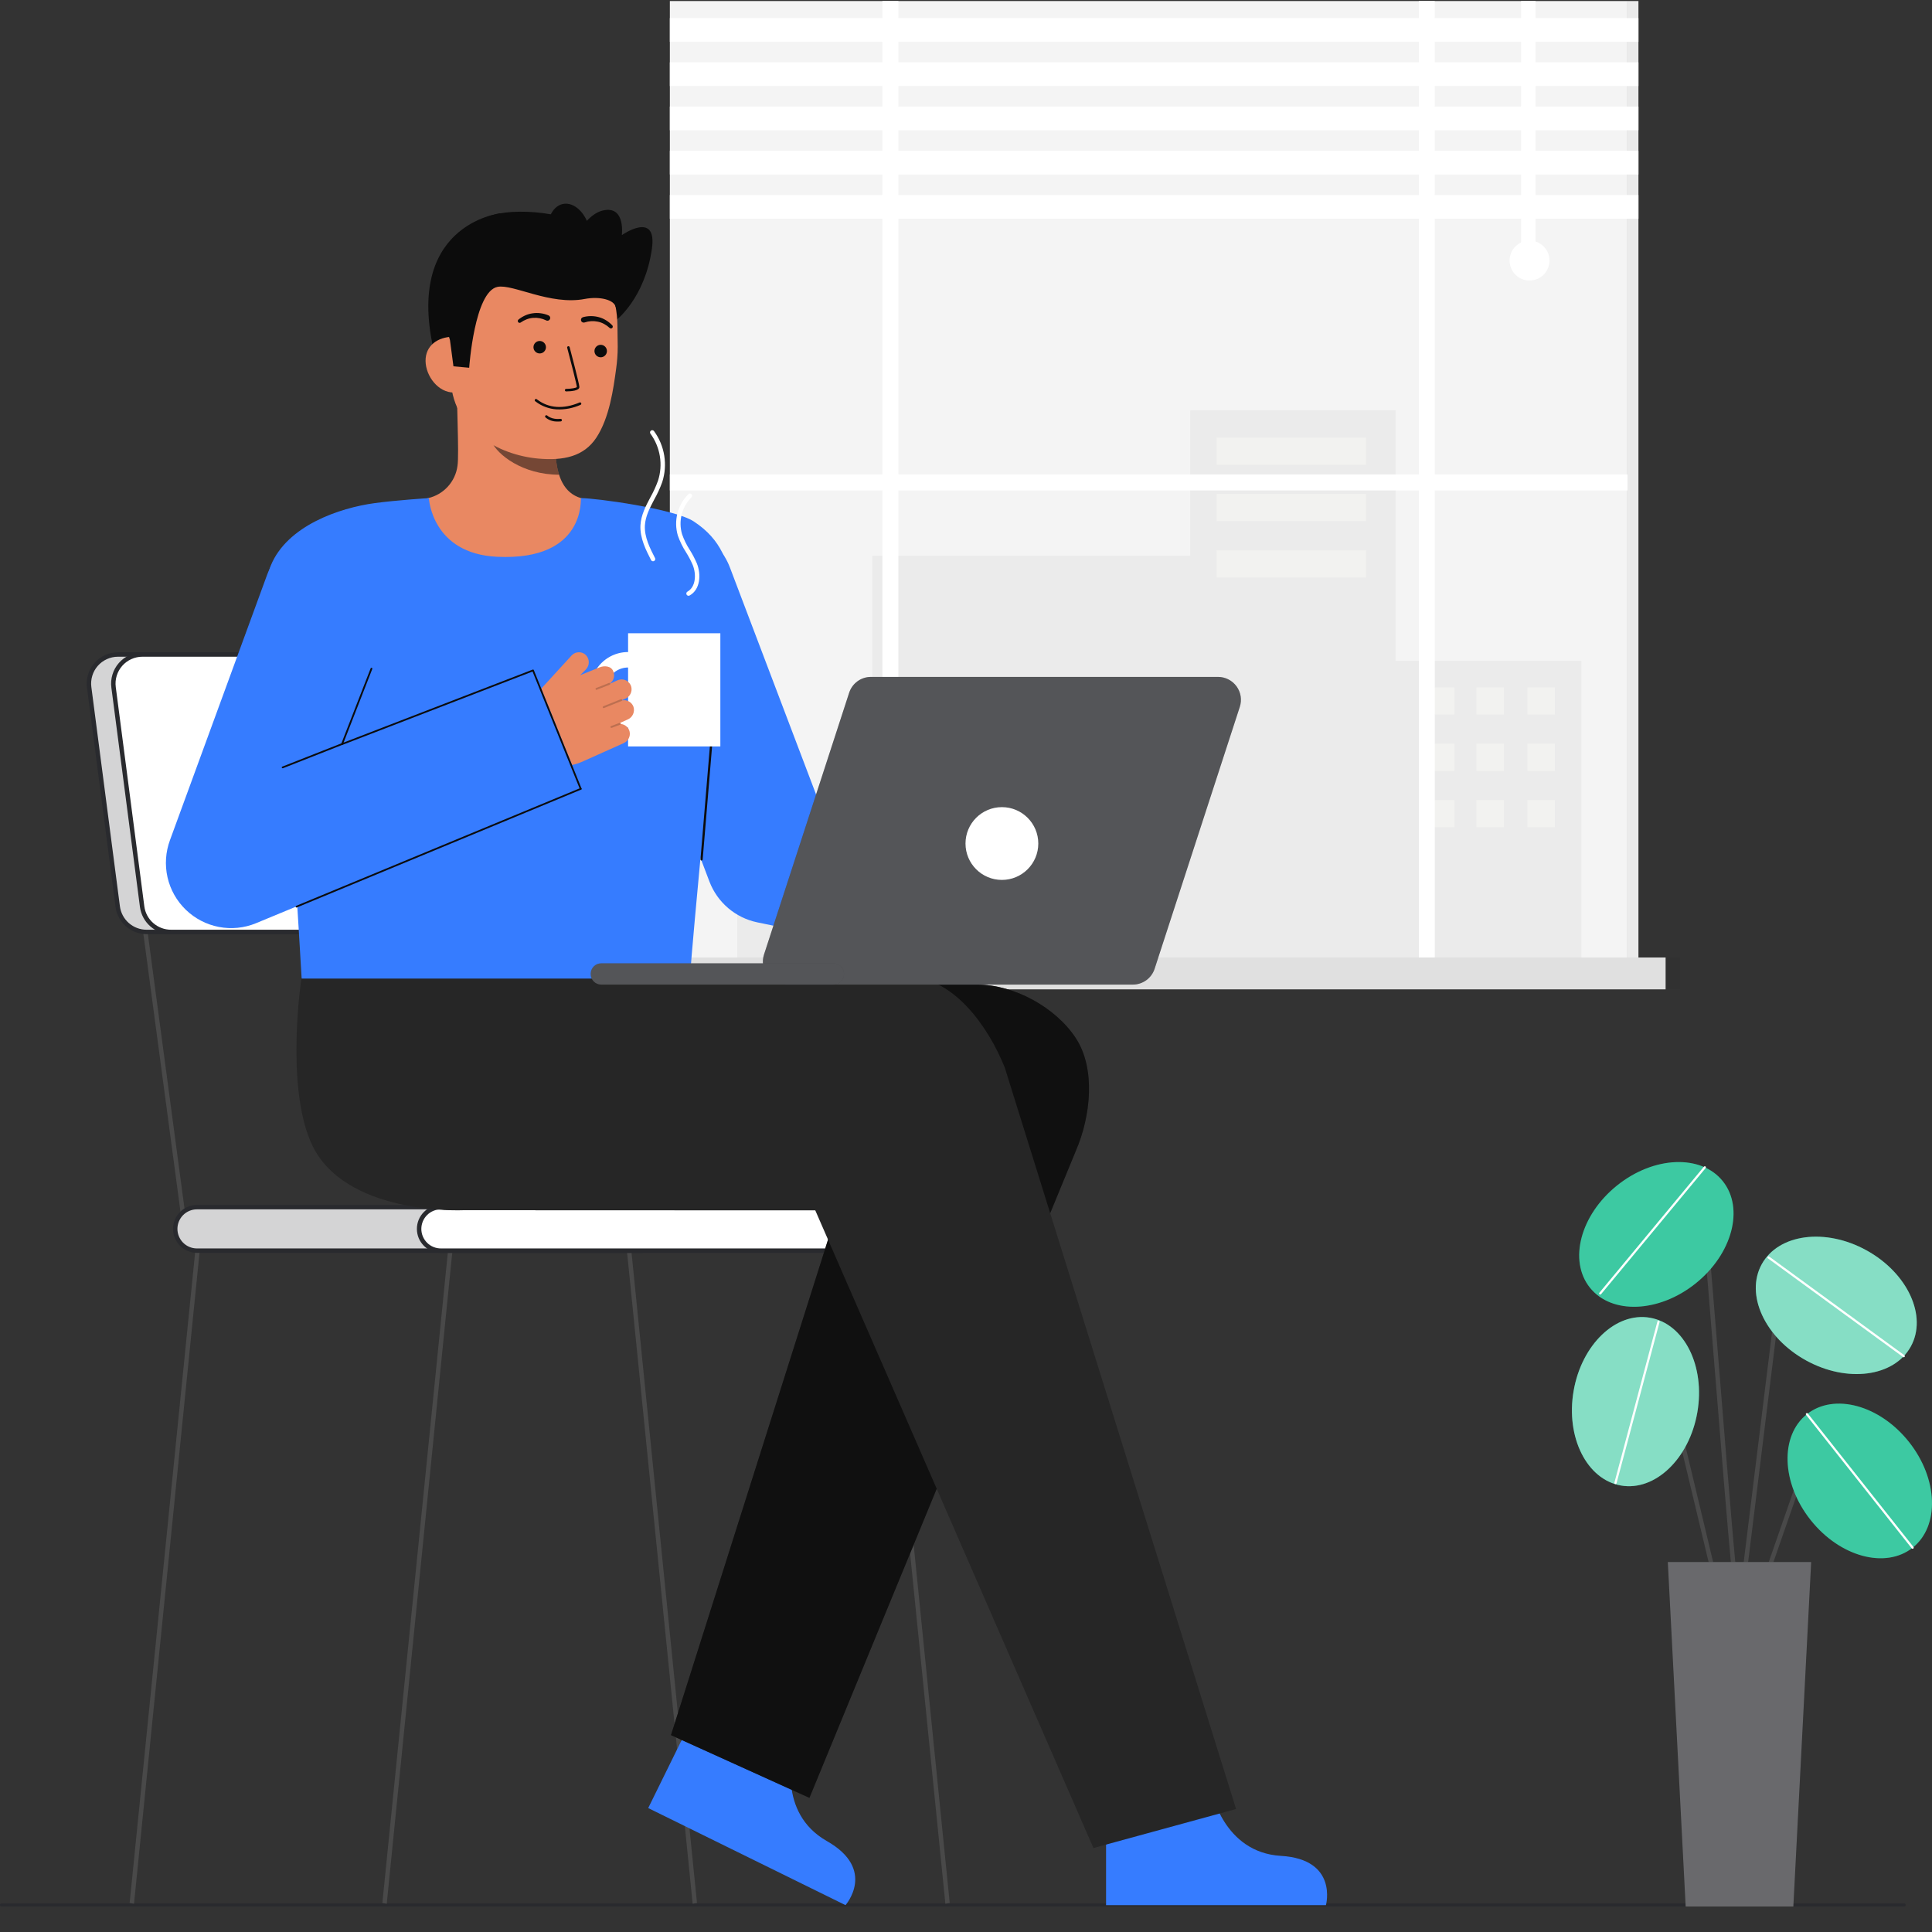 <svg width="74" height="74" viewBox="0 0 74 74" fill="none" xmlns="http://www.w3.org/2000/svg">
<rect x="0" y="0" width="74" height="74" fill="#333333" stroke="none"/>
<g clip-path="url(#clip0_37_1890)">
<path d="M62.336 0.04H25.657V36.718H62.336V0.04Z" fill="#F4F4F4"/>
<path d="M62.756 0.04H62.336V36.718H62.756V0.04Z" fill="#F4F4F4"/>
<path opacity="0.05" d="M62.756 0.04H62.336V36.718H62.756V0.04Z" fill="#292A2E"/>
<path opacity="0.05" d="M53.45 25.314V15.718H45.59V21.293H33.413V31.165H28.238V36.718H33.413H34.41H60.572V25.314H53.45Z" fill="#292A2E"/>
<path opacity="0.34" d="M52.322 16.76H46.598V17.802H52.322V16.76Z" fill="#FFFFFA"/>
<path opacity="0.34" d="M52.322 18.919H46.598V19.961H52.322V18.919Z" fill="#FFFFFA"/>
<path opacity="0.34" d="M52.322 21.078H46.598V22.12H52.322V21.078Z" fill="#FFFFFA"/>
<path opacity="0.34" d="M59.556 26.326H58.502V27.368H59.556V26.326Z" fill="#FFFFFA"/>
<path opacity="0.34" d="M59.556 28.485H58.502V29.527H59.556V28.485Z" fill="#FFFFFA"/>
<path opacity="0.34" d="M59.556 30.644H58.502V31.686H59.556V30.644Z" fill="#FFFFFA"/>
<path opacity="0.34" d="M57.604 26.326H56.549V27.368H57.604V26.326Z" fill="#FFFFFA"/>
<path opacity="0.34" d="M57.604 28.485H56.549V29.527H57.604V28.485Z" fill="#FFFFFA"/>
<path opacity="0.34" d="M57.604 30.644H56.549V31.686H57.604V30.644Z" fill="#FFFFFA"/>
<path opacity="0.34" d="M55.706 26.326H54.65V27.368H55.706V26.326Z" fill="#FFFFFA"/>
<path opacity="0.34" d="M55.706 28.485H54.65V29.527H55.706V28.485Z" fill="#FFFFFA"/>
<path opacity="0.34" d="M55.706 30.644H54.65V31.686H55.706V30.644Z" fill="#FFFFFA"/>
<path d="M62.336 18.173H54.955V0.04H54.345V18.173H34.41V0.04H33.799V18.173H25.657V18.784H33.799V36.718H34.41V18.784H54.345V36.718H54.955V18.784H62.336V18.173Z" fill="white"/>
<path d="M63.797 36.674H24.196V37.894H63.797V36.674Z" fill="#F4F4F4"/>
<path opacity="0.1" d="M63.797 36.674H24.196V37.894H63.797V36.674Z" fill="#292A2E"/>
<path opacity="0.1" d="M64.369 36.674H63.797V37.894H64.369V36.674Z" fill="#292A2E"/>
<path opacity="0.1" d="M64.369 36.674H63.797V37.894H64.369V36.674Z" fill="#292A2E"/>
<path d="M62.756 0.694H25.657V1.601H62.756V0.694Z" fill="white"/>
<path d="M62.756 2.388H25.657V3.295H62.756V2.388Z" fill="white"/>
<path d="M62.756 4.082H25.657V4.989H62.756V4.082Z" fill="white"/>
<path d="M62.756 5.776H25.657V6.683H62.756V5.776Z" fill="white"/>
<path d="M62.756 7.47H25.657V8.377H62.756V7.47Z" fill="white"/>
<path d="M58.816 0.04H58.26V9.4H58.816V0.04Z" fill="white"/>
<path d="M58.585 10.744C59.007 10.744 59.349 10.402 59.349 9.98C59.349 9.558 59.007 9.216 58.585 9.216C58.163 9.216 57.821 9.558 57.821 9.98C57.821 10.402 58.163 10.744 58.585 10.744Z" fill="white"/>
<path d="M72.929 73.023H0.059C0.051 73.023 0.044 73.022 0.037 73.019C0.029 73.016 0.023 73.011 0.017 73.006C0.012 73.001 0.007 72.994 0.005 72.987C0.002 72.98 0 72.972 0 72.964C0 72.956 0.002 72.949 0.005 72.941C0.007 72.934 0.012 72.928 0.017 72.922C0.023 72.917 0.029 72.912 0.037 72.909C0.044 72.906 0.051 72.905 0.059 72.905H72.929C72.944 72.905 72.96 72.911 72.971 72.922C72.982 72.933 72.988 72.948 72.988 72.964C72.988 72.98 72.982 72.995 72.971 73.006C72.96 73.017 72.944 73.023 72.929 73.023H72.929Z" fill="#292A2E"/>
<g opacity="0.65">
<path d="M72.929 73.023H0.059C0.051 73.023 0.044 73.022 0.037 73.019C0.029 73.016 0.023 73.011 0.017 73.006C0.012 73.001 0.007 72.994 0.005 72.987C0.002 72.98 0 72.972 0 72.964C0 72.956 0.002 72.949 0.005 72.941C0.007 72.934 0.012 72.928 0.017 72.922C0.023 72.917 0.029 72.912 0.037 72.909C0.044 72.906 0.051 72.905 0.059 72.905H72.929C72.944 72.905 72.96 72.911 72.971 72.922C72.982 72.933 72.988 72.948 72.988 72.964C72.988 72.98 72.982 72.995 72.971 73.006C72.96 73.017 72.944 73.023 72.929 73.023H72.929Z" fill="#292A2E"/>
</g>
<path d="M5.133 72.919L4.966 72.887L7.566 47.054L7.732 47.086L5.133 72.919Z" fill="#494949"/>
<path d="M14.813 72.919L14.646 72.887L17.246 47.054L17.412 47.086L14.813 72.919Z" fill="#494949"/>
<path d="M36.21 72.919L36.376 72.887L33.777 47.054L33.61 47.086L36.21 72.919Z" fill="#494949"/>
<path d="M26.53 72.919L26.696 72.887L24.096 47.054L23.93 47.086L26.53 72.919Z" fill="#494949"/>
<path d="M23.082 35.685L22.914 35.707L24.433 47.081L24.601 47.059L23.082 35.685Z" fill="#494949"/>
<path d="M5.651 35.684L5.483 35.706L7.002 47.081L7.169 47.058L5.651 35.684Z" fill="#494949"/>
<path d="M24.586 46.236H7.537C7.077 46.236 6.704 46.609 6.704 47.069V47.069C6.704 47.529 7.077 47.902 7.537 47.902H24.586C25.046 47.902 25.419 47.529 25.419 47.069V47.069C25.419 46.609 25.046 46.236 24.586 46.236Z" fill="#292A2E"/>
<path opacity="0.8" d="M24.586 46.236H7.537C7.077 46.236 6.704 46.609 6.704 47.069V47.069C6.704 47.529 7.077 47.902 7.537 47.902H24.586C25.046 47.902 25.419 47.529 25.419 47.069V47.069C25.419 46.609 25.046 46.236 24.586 46.236Z" fill="white"/>
<path d="M24.586 47.987H7.536C7.294 47.985 7.063 47.887 6.893 47.715C6.723 47.544 6.627 47.311 6.627 47.069C6.627 46.828 6.723 46.596 6.893 46.424C7.063 46.252 7.294 46.154 7.536 46.152H24.586C24.828 46.154 25.059 46.252 25.229 46.424C25.399 46.596 25.495 46.828 25.495 47.069C25.495 47.311 25.399 47.544 25.229 47.715C25.059 47.887 24.828 47.985 24.586 47.987ZM7.536 46.321C7.339 46.323 7.151 46.403 7.012 46.543C6.874 46.683 6.796 46.872 6.796 47.069C6.796 47.267 6.874 47.456 7.012 47.596C7.151 47.736 7.339 47.816 7.536 47.818H24.586C24.783 47.816 24.971 47.736 25.11 47.596C25.248 47.456 25.326 47.267 25.326 47.069C25.326 46.872 25.248 46.683 25.11 46.543C24.971 46.403 24.783 46.323 24.586 46.321H7.536Z" fill="#292A2E"/>
<path d="M33.944 46.237H16.895C16.434 46.237 16.061 46.61 16.061 47.07V47.07C16.061 47.53 16.434 47.903 16.895 47.903H33.944C34.404 47.903 34.777 47.53 34.777 47.07V47.07C34.777 46.61 34.404 46.237 33.944 46.237Z" fill="white"/>
<path d="M33.944 47.987H16.894C16.773 47.988 16.653 47.965 16.54 47.92C16.428 47.874 16.326 47.807 16.24 47.722C16.154 47.636 16.085 47.535 16.038 47.423C15.992 47.311 15.968 47.191 15.968 47.07C15.968 46.948 15.992 46.828 16.038 46.716C16.085 46.604 16.154 46.503 16.24 46.417C16.326 46.332 16.428 46.265 16.54 46.219C16.653 46.174 16.773 46.151 16.894 46.152H33.944C34.065 46.151 34.186 46.174 34.298 46.219C34.41 46.265 34.513 46.332 34.599 46.417C34.685 46.503 34.753 46.604 34.8 46.716C34.847 46.828 34.871 46.948 34.871 47.07C34.871 47.191 34.847 47.311 34.8 47.423C34.753 47.535 34.685 47.636 34.599 47.722C34.513 47.807 34.41 47.874 34.298 47.92C34.186 47.965 34.065 47.988 33.944 47.987ZM16.894 46.321C16.795 46.32 16.697 46.339 16.605 46.376C16.514 46.413 16.43 46.468 16.36 46.538C16.29 46.607 16.234 46.69 16.196 46.781C16.158 46.873 16.138 46.971 16.138 47.07C16.138 47.169 16.158 47.267 16.196 47.358C16.234 47.449 16.29 47.532 16.36 47.602C16.43 47.671 16.514 47.726 16.605 47.763C16.697 47.8 16.795 47.819 16.894 47.818H33.944C34.043 47.819 34.141 47.8 34.233 47.763C34.325 47.726 34.408 47.671 34.478 47.602C34.549 47.532 34.605 47.449 34.643 47.358C34.681 47.267 34.7 47.169 34.7 47.07C34.7 46.971 34.681 46.873 34.643 46.781C34.605 46.69 34.549 46.607 34.478 46.538C34.408 46.468 34.325 46.413 34.233 46.376C34.141 46.339 34.043 46.32 33.944 46.321H16.894Z" fill="#292A2E"/>
<path d="M22.148 35.695H5.613C5.342 35.695 5.081 35.597 4.878 35.419C4.675 35.24 4.544 34.994 4.509 34.726L3.415 26.326C3.395 26.169 3.408 26.01 3.454 25.858C3.5 25.707 3.578 25.567 3.683 25.448C3.787 25.329 3.916 25.234 4.06 25.168C4.204 25.103 4.361 25.069 4.519 25.069H21.055C21.325 25.069 21.586 25.168 21.789 25.346C21.992 25.524 22.123 25.771 22.158 26.039L23.252 34.438C23.273 34.595 23.259 34.755 23.213 34.906C23.167 35.058 23.089 35.198 22.985 35.317C22.88 35.436 22.752 35.531 22.607 35.596C22.463 35.662 22.307 35.695 22.148 35.695Z" fill="#292A2E"/>
<path opacity="0.8" d="M22.148 35.695H5.613C5.342 35.695 5.081 35.597 4.878 35.419C4.675 35.24 4.544 34.994 4.509 34.726L3.415 26.326C3.395 26.169 3.408 26.01 3.454 25.858C3.5 25.707 3.578 25.567 3.683 25.448C3.787 25.329 3.916 25.234 4.06 25.168C4.204 25.103 4.361 25.069 4.519 25.069H21.055C21.325 25.069 21.586 25.168 21.789 25.346C21.992 25.524 22.123 25.771 22.158 26.039L23.252 34.438C23.273 34.595 23.259 34.755 23.213 34.906C23.167 35.058 23.089 35.198 22.985 35.317C22.88 35.436 22.752 35.531 22.607 35.596C22.463 35.662 22.307 35.695 22.148 35.695Z" fill="white"/>
<path d="M22.148 35.78H5.612C5.322 35.779 5.041 35.673 4.823 35.482C4.604 35.29 4.463 35.025 4.425 34.737L3.331 26.337C3.309 26.169 3.323 25.997 3.373 25.834C3.422 25.671 3.506 25.52 3.619 25.392C3.731 25.264 3.869 25.162 4.025 25.091C4.18 25.021 4.348 24.985 4.519 24.985H21.054C21.345 24.985 21.626 25.092 21.844 25.284C22.063 25.475 22.204 25.74 22.242 26.028L23.336 34.428C23.358 34.597 23.344 34.768 23.294 34.931C23.244 35.094 23.161 35.245 23.048 35.373C22.936 35.501 22.797 35.603 22.642 35.674C22.487 35.744 22.318 35.78 22.148 35.78V35.78ZM4.519 25.154C4.372 25.154 4.228 25.185 4.095 25.246C3.961 25.306 3.842 25.394 3.746 25.504C3.649 25.614 3.577 25.743 3.535 25.883C3.492 26.023 3.48 26.17 3.499 26.315L4.593 34.715C4.625 34.962 4.747 35.19 4.934 35.354C5.122 35.519 5.363 35.61 5.612 35.611H22.148C22.294 35.611 22.439 35.58 22.572 35.519C22.706 35.459 22.824 35.371 22.921 35.261C23.017 35.151 23.09 35.022 23.132 34.882C23.175 34.742 23.187 34.594 23.168 34.449L22.074 26.05C22.041 25.802 21.92 25.575 21.732 25.41C21.545 25.246 21.304 25.155 21.054 25.154H4.519Z" fill="#292A2E"/>
<path d="M23.083 35.695H6.547C6.277 35.695 6.016 35.597 5.813 35.419C5.61 35.24 5.478 34.994 5.443 34.726L4.35 26.326C4.329 26.169 4.343 26.01 4.389 25.858C4.435 25.707 4.513 25.567 4.617 25.448C4.722 25.329 4.85 25.234 4.995 25.168C5.139 25.103 5.295 25.069 5.454 25.069H21.989C22.259 25.069 22.521 25.168 22.724 25.346C22.927 25.524 23.058 25.771 23.093 26.039L24.187 34.438C24.207 34.595 24.194 34.755 24.148 34.906C24.102 35.058 24.024 35.198 23.919 35.317C23.815 35.436 23.686 35.531 23.542 35.596C23.398 35.662 23.241 35.695 23.083 35.695Z" fill="white"/>
<path d="M23.083 35.78H6.548C6.257 35.779 5.976 35.673 5.758 35.482C5.539 35.29 5.398 35.025 5.36 34.737L4.266 26.337C4.244 26.169 4.258 25.997 4.308 25.834C4.357 25.671 4.441 25.52 4.554 25.392C4.666 25.264 4.805 25.162 4.96 25.091C5.115 25.021 5.283 24.985 5.454 24.985H21.989C22.28 24.985 22.561 25.092 22.779 25.284C22.998 25.475 23.139 25.74 23.177 26.028L24.271 34.428C24.293 34.597 24.279 34.768 24.229 34.931C24.179 35.094 24.096 35.245 23.983 35.373C23.871 35.501 23.732 35.603 23.577 35.674C23.422 35.744 23.253 35.78 23.083 35.78V35.78ZM5.454 25.154C5.307 25.154 5.163 25.185 5.03 25.246C4.896 25.306 4.777 25.394 4.681 25.504C4.584 25.614 4.512 25.743 4.47 25.883C4.427 26.023 4.415 26.17 4.434 26.315L5.528 34.715C5.56 34.962 5.682 35.19 5.869 35.354C6.057 35.519 6.298 35.61 6.548 35.611H23.083C23.229 35.611 23.374 35.58 23.507 35.519C23.641 35.459 23.759 35.371 23.856 35.261C23.953 35.151 24.025 35.022 24.067 34.882C24.11 34.742 24.122 34.594 24.103 34.449L23.009 26.05C22.977 25.802 22.855 25.575 22.668 25.41C22.48 25.245 22.239 25.154 21.989 25.154L5.454 25.154Z" fill="#292A2E"/>
<path d="M46.403 68.599C46.403 68.599 46.857 70.953 49.061 71.084C51.265 71.215 50.787 72.971 50.787 72.971H42.365V68.763L46.403 68.599Z" fill="#367CFF"/>
<path d="M30.381 67.113C30.381 67.113 29.75 69.425 31.669 70.516C33.589 71.606 32.385 72.971 32.385 72.971L24.828 69.253L26.686 65.477L30.381 67.113Z" fill="#367CFF"/>
<path d="M23.599 12.265C23.599 12.265 24.698 11.435 24.97 9.526C25.181 8.048 23.817 9.006 23.817 9.006C23.817 9.006 23.959 7.94 23.182 8.045C22.406 8.151 21.971 9.271 21.971 9.271" fill="#0C0C0C"/>
<path d="M19.169 8.17C19.169 8.17 15.316 8.584 16.709 13.805L17.05 13.827L17.742 13.874" fill="#0C0C0C"/>
<path d="M22.954 19.257C22.937 19.255 22.749 22.374 19.125 22.102C16.617 21.914 15.723 19.253 15.665 19.253C15.935 19.195 16.27 19.108 16.403 19.078C16.692 19.011 16.954 18.857 17.154 18.637C17.354 18.417 17.483 18.142 17.522 17.847C17.596 17.405 17.471 15.143 17.509 14.696L21.36 15.555C21.306 16.5 20.93 18.69 22.249 19.078C22.469 19.142 22.706 19.201 22.954 19.257Z" fill="#E98862"/>
<path opacity="0.52" d="M21.414 18.183C21.354 17.988 21.315 17.788 21.298 17.585C21.256 17.122 21.265 16.656 21.324 16.195C20.541 16.09 19.804 15.766 19.195 15.263C19.124 15.527 18.731 16.681 18.84 16.932C19.045 17.406 20.012 18.183 21.414 18.183Z" fill="#0C0C0C"/>
<path d="M20.619 17.565C19.1 17.429 17.282 16.469 17.256 14.407L17.232 12.546C17.206 10.484 18.267 8.799 20.209 8.774C22.151 8.749 23.623 10.403 23.649 12.465L23.66 13.289C23.659 13.571 23.638 13.854 23.598 14.134C23.498 14.875 23.344 16.002 22.841 16.764C22.366 17.483 21.59 17.652 20.619 17.565Z" fill="#E98862"/>
<path d="M21.324 15.68C21.637 15.694 21.95 15.635 22.236 15.506C22.242 15.504 22.247 15.5 22.252 15.495C22.256 15.491 22.26 15.485 22.262 15.479C22.265 15.473 22.266 15.467 22.266 15.46C22.266 15.454 22.264 15.448 22.262 15.442C22.259 15.436 22.256 15.431 22.251 15.426C22.246 15.421 22.241 15.418 22.235 15.415C22.229 15.413 22.223 15.412 22.216 15.412C22.21 15.412 22.203 15.413 22.198 15.416C21.581 15.679 21.021 15.64 20.578 15.305C20.57 15.297 20.56 15.291 20.551 15.285C20.54 15.28 20.527 15.279 20.515 15.283C20.503 15.286 20.494 15.294 20.488 15.305C20.481 15.316 20.48 15.328 20.482 15.34C20.485 15.352 20.492 15.363 20.502 15.37C20.506 15.372 20.511 15.376 20.519 15.382C20.752 15.56 21.032 15.663 21.324 15.68Z" fill="#0C0C0C"/>
<path d="M21.309 16.145C21.366 16.148 21.423 16.147 21.479 16.141C21.492 16.139 21.504 16.133 21.512 16.123C21.52 16.113 21.524 16.1 21.523 16.087C21.521 16.074 21.515 16.062 21.505 16.054C21.495 16.046 21.482 16.042 21.469 16.043C21.13 16.079 20.968 15.924 20.961 15.917C20.951 15.909 20.939 15.904 20.926 15.904C20.913 15.904 20.901 15.909 20.892 15.918C20.883 15.927 20.878 15.939 20.878 15.952C20.878 15.965 20.883 15.977 20.891 15.986C21.008 16.086 21.156 16.142 21.309 16.145Z" fill="#0C0C0C"/>
<path d="M23.008 13.685C23.14 13.685 23.247 13.578 23.247 13.446C23.247 13.314 23.14 13.207 23.008 13.207C22.876 13.207 22.769 13.314 22.769 13.446C22.769 13.578 22.876 13.685 23.008 13.685Z" fill="#0C0C0C"/>
<path d="M20.672 13.538C20.804 13.538 20.911 13.431 20.911 13.299C20.911 13.167 20.804 13.06 20.672 13.06C20.54 13.06 20.433 13.167 20.433 13.299C20.433 13.431 20.54 13.538 20.672 13.538Z" fill="#0C0C0C"/>
<path d="M17.384 15.034C16.794 15.041 16.308 14.416 16.3 13.826C16.293 13.236 16.767 12.905 17.357 12.897L17.666 13.288L17.892 15.027L17.384 15.034Z" fill="#E98862"/>
<path d="M17.971 14.086C17.971 14.086 18.17 11.168 19.055 10.988C19.644 10.868 21.073 11.704 22.397 11.451C22.976 11.341 23.525 11.484 23.581 11.758C23.603 11.866 23.964 10.309 23.057 9.128C22.335 8.188 19.973 7.922 18.898 8.231C15.922 9.085 17.235 13.026 17.235 13.026L17.368 14.031L17.971 14.086Z" fill="#0C0C0C"/>
<path d="M21.68 14.992C21.682 14.992 21.683 14.992 21.684 14.992C21.874 14.99 22.193 14.966 22.192 14.823C22.19 14.705 21.855 13.436 21.817 13.292C21.812 13.281 21.804 13.272 21.794 13.266C21.783 13.261 21.77 13.259 21.759 13.262C21.747 13.265 21.737 13.273 21.731 13.283C21.724 13.293 21.722 13.305 21.724 13.317C21.872 13.879 22.094 14.744 22.095 14.824C22.077 14.858 21.881 14.893 21.684 14.895C21.671 14.895 21.659 14.9 21.651 14.909C21.642 14.918 21.637 14.93 21.636 14.942C21.636 14.955 21.64 14.967 21.649 14.976C21.657 14.985 21.668 14.991 21.681 14.992H21.68Z" fill="#0C0C0C"/>
<path d="M22.329 12.149C22.529 12.094 22.74 12.094 22.94 12.149C23.038 12.175 23.132 12.216 23.218 12.271C23.303 12.324 23.381 12.387 23.45 12.46C23.463 12.473 23.471 12.49 23.471 12.509C23.472 12.527 23.465 12.545 23.453 12.559C23.44 12.572 23.423 12.58 23.404 12.581C23.386 12.582 23.368 12.576 23.354 12.563L23.35 12.56C23.286 12.501 23.215 12.45 23.138 12.408C23.063 12.367 22.982 12.338 22.898 12.321C22.732 12.286 22.561 12.295 22.4 12.348L22.393 12.351C22.367 12.36 22.338 12.358 22.312 12.346C22.287 12.334 22.267 12.313 22.258 12.286C22.249 12.26 22.25 12.23 22.262 12.205C22.274 12.18 22.296 12.16 22.323 12.151L22.329 12.149Z" fill="#0C0C0C"/>
<path d="M20.914 12.269C20.762 12.195 20.593 12.163 20.425 12.175C20.339 12.181 20.255 12.199 20.175 12.23C20.093 12.261 20.016 12.302 19.945 12.352L19.941 12.355C19.925 12.365 19.907 12.368 19.889 12.365C19.871 12.361 19.855 12.351 19.845 12.336C19.834 12.322 19.83 12.303 19.833 12.285C19.835 12.267 19.845 12.251 19.859 12.24C19.937 12.177 20.023 12.124 20.114 12.083C20.207 12.041 20.305 12.013 20.406 12C20.507 11.985 20.609 11.985 20.71 11.999C20.814 12.012 20.915 12.039 21.011 12.081C21.037 12.092 21.057 12.113 21.068 12.139C21.078 12.165 21.077 12.195 21.066 12.22C21.055 12.246 21.034 12.267 21.008 12.277C20.982 12.287 20.952 12.287 20.926 12.275C20.924 12.275 20.922 12.274 20.921 12.273L20.914 12.269Z" fill="#0C0C0C"/>
<path d="M22.045 10.141C22.482 10.049 22.727 9.454 22.593 8.812C22.459 8.169 21.996 7.722 21.559 7.813C21.122 7.904 20.877 8.499 21.011 9.142C21.145 9.785 21.608 10.232 22.045 10.141Z" fill="#0C0C0C"/>
<path d="M25.7 66.459L32.073 46.355H20.521C18.201 46.355 17.233 44.387 17.233 42.066C17.233 39.746 19.515 37.712 21.835 37.712H37.426C38.841 37.712 40.428 38.578 41.205 39.761C41.981 40.944 41.771 42.777 41.209 44.076L31.003 68.862" fill="#262626"/>
<path opacity="0.8" d="M25.7 66.459L32.073 46.355H20.521C18.201 46.355 17.233 44.387 17.233 42.066C17.233 39.746 19.515 37.712 21.835 37.712H37.426C38.841 37.712 40.428 38.578 41.205 39.761C41.981 40.944 41.771 42.777 41.209 44.076L31.003 68.862" fill="#0A0A0A"/>
<path d="M41.881 70.784L31.225 46.355L17.233 46.354C13.955 46.097 12.453 44.3 12.501 41.98C12.548 39.69 13.708 37.427 15.988 37.427H34.846C36.533 37.462 37.861 39.326 38.486 40.893L47.345 69.289" fill="#262626"/>
<path d="M11.547 37.455C11.547 37.455 10.925 41.507 11.911 43.76C13.14 46.573 17.75 46.354 17.75 46.354L17.49 37.427L11.547 37.455Z" fill="#262626"/>
<path d="M38.888 37.376L29.004 35.328C28.592 35.242 28.209 35.054 27.889 34.781C27.569 34.508 27.323 34.159 27.173 33.766L23.286 23.522C23.168 23.215 23.111 22.887 23.12 22.558C23.129 22.229 23.202 21.904 23.337 21.604C23.471 21.303 23.664 21.032 23.903 20.805C24.143 20.579 24.425 20.403 24.733 20.286C25.041 20.169 25.369 20.114 25.698 20.124C26.027 20.134 26.351 20.21 26.651 20.346C26.951 20.482 27.222 20.675 27.447 20.916C27.672 21.157 27.847 21.439 27.962 21.748L31.363 30.708L39.903 32.478C39.903 32.478 39.059 37.411 38.888 37.376Z" fill="#367CFF"/>
<path d="M27.456 26.124C27.343 27.465 26.533 35.83 26.423 37.482H11.554C11.468 35.992 11.085 29.479 10.761 26.566C10.451 23.786 10.018 22.521 10.374 21.657C11.002 20.134 13.002 19.453 14.356 19.27C15.183 19.158 16.427 19.078 16.427 19.078C16.427 19.078 16.532 21.208 19.043 21.326C22.461 21.487 22.233 19.078 22.25 19.078C22.803 19.078 25.817 19.48 26.571 19.971C27.636 20.665 27.95 21.611 27.963 22.48C27.977 23.48 27.586 24.603 27.456 26.124Z" fill="#367CFF"/>
<path d="M26.872 32.959H26.868C26.863 32.959 26.858 32.957 26.852 32.955C26.848 32.952 26.843 32.949 26.84 32.944C26.836 32.94 26.833 32.935 26.832 32.93C26.83 32.925 26.829 32.919 26.83 32.913L27.216 28.276C27.216 28.271 27.218 28.265 27.22 28.26C27.223 28.255 27.226 28.251 27.23 28.247C27.235 28.244 27.239 28.241 27.245 28.239C27.25 28.238 27.256 28.237 27.261 28.238C27.267 28.238 27.272 28.24 27.277 28.242C27.282 28.245 27.287 28.248 27.29 28.252C27.294 28.257 27.297 28.262 27.298 28.267C27.3 28.272 27.301 28.278 27.3 28.283L26.914 32.92C26.913 32.931 26.908 32.941 26.901 32.948C26.893 32.955 26.883 32.959 26.872 32.959Z" fill="#0C0C0C"/>
<path d="M29.263 36.562L32.525 26.533C32.583 26.357 32.694 26.203 32.844 26.094C32.994 25.985 33.175 25.927 33.36 25.927H46.653C46.791 25.927 46.928 25.959 47.051 26.023C47.175 26.085 47.281 26.177 47.363 26.289C47.444 26.401 47.498 26.531 47.52 26.668C47.541 26.804 47.53 26.944 47.487 27.076L44.225 37.105C44.167 37.282 44.056 37.435 43.906 37.544C43.756 37.653 43.575 37.712 43.39 37.712H30.098C29.959 37.712 29.822 37.679 29.699 37.616C29.576 37.553 29.469 37.462 29.387 37.35C29.306 37.238 29.252 37.108 29.23 36.971C29.209 36.834 29.22 36.694 29.263 36.562Z" fill="#292A2E"/>
<path opacity="0.2" d="M29.263 36.562L32.525 26.533C32.583 26.357 32.694 26.203 32.844 26.094C32.994 25.985 33.175 25.927 33.36 25.927H46.653C46.791 25.927 46.928 25.959 47.051 26.023C47.175 26.085 47.281 26.177 47.363 26.289C47.444 26.401 47.498 26.531 47.52 26.668C47.541 26.804 47.53 26.944 47.487 27.076L44.225 37.105C44.167 37.282 44.056 37.435 43.906 37.544C43.756 37.653 43.575 37.712 43.39 37.712H30.098C29.959 37.712 29.822 37.679 29.699 37.616C29.576 37.553 29.469 37.462 29.387 37.35C29.306 37.238 29.252 37.108 29.23 36.971C29.209 36.834 29.22 36.694 29.263 36.562Z" fill="white"/>
<path d="M31.924 36.898H23.026C22.805 36.898 22.625 37.078 22.625 37.3V37.31C22.625 37.532 22.805 37.712 23.026 37.712H31.924C32.146 37.712 32.326 37.532 32.326 37.31V37.3C32.326 37.078 32.146 36.898 31.924 36.898Z" fill="#292A2E"/>
<path opacity="0.2" d="M31.924 36.898H23.026C22.805 36.898 22.625 37.078 22.625 37.3V37.31C22.625 37.532 22.805 37.712 23.026 37.712H31.924C32.146 37.712 32.326 37.532 32.326 37.31V37.3C32.326 37.078 32.146 36.898 31.924 36.898Z" fill="white"/>
<path d="M38.375 33.703C39.145 33.703 39.769 33.079 39.769 32.309C39.769 31.539 39.145 30.915 38.375 30.915C37.605 30.915 36.981 31.539 36.981 32.309C36.981 33.079 37.605 33.703 38.375 33.703Z" fill="white"/>
<path d="M27.591 24.255H24.057V28.59H27.591V24.255Z" fill="white"/>
<path d="M24.057 27.869C23.77 27.869 23.491 27.785 23.253 27.626C23.015 27.466 22.829 27.241 22.72 26.976C22.61 26.712 22.581 26.42 22.637 26.14C22.693 25.859 22.831 25.601 23.033 25.399C23.236 25.196 23.494 25.058 23.774 25.002C24.055 24.947 24.346 24.975 24.611 25.085C24.875 25.194 25.101 25.38 25.26 25.618C25.419 25.856 25.504 26.136 25.504 26.422C25.504 26.806 25.351 27.174 25.08 27.445C24.808 27.716 24.441 27.869 24.057 27.869ZM24.057 25.567C23.888 25.567 23.723 25.618 23.582 25.712C23.442 25.805 23.332 25.939 23.267 26.095C23.203 26.251 23.186 26.423 23.219 26.589C23.252 26.755 23.333 26.907 23.453 27.026C23.572 27.146 23.724 27.227 23.89 27.26C24.056 27.293 24.228 27.276 24.384 27.212C24.54 27.147 24.674 27.037 24.767 26.897C24.861 26.756 24.911 26.591 24.911 26.422C24.911 26.195 24.821 25.978 24.661 25.818C24.501 25.658 24.283 25.568 24.057 25.567Z" fill="white"/>
<path d="M24.261 27.064C24.229 26.98 24.168 26.911 24.089 26.867C24.011 26.824 23.92 26.809 23.832 26.826C23.833 26.822 23.834 26.818 23.834 26.813L23.953 26.76C24.036 26.725 24.104 26.662 24.146 26.582C24.188 26.502 24.201 26.41 24.183 26.322C24.171 26.267 24.146 26.215 24.111 26.17C24.076 26.126 24.032 26.089 23.982 26.064C23.931 26.039 23.875 26.025 23.819 26.023C23.762 26.022 23.706 26.034 23.654 26.056L23.375 26.182C23.375 26.18 23.375 26.179 23.374 26.178C23.373 26.176 23.372 26.174 23.37 26.172C23.439 26.12 23.488 26.046 23.51 25.963C23.531 25.879 23.524 25.791 23.489 25.712C23.411 25.502 23.136 25.485 22.954 25.566L22.223 25.861L22.444 25.638C22.513 25.565 22.552 25.468 22.552 25.368C22.553 25.267 22.515 25.17 22.447 25.096C22.411 25.059 22.367 25.03 22.319 25.01C22.271 24.991 22.219 24.981 22.167 24.983C22.116 24.984 22.064 24.995 22.017 25.017C21.97 25.038 21.927 25.069 21.892 25.108L19.293 27.947L20.182 28.804C20.458 29.07 20.807 29.247 21.185 29.313C21.562 29.379 21.951 29.331 22.301 29.175L23.886 28.465C23.969 28.429 24.038 28.366 24.079 28.287C24.122 28.207 24.135 28.115 24.116 28.026C24.099 27.947 24.056 27.875 23.994 27.822C23.933 27.769 23.856 27.736 23.775 27.73C23.776 27.725 23.776 27.721 23.775 27.716C23.774 27.712 23.772 27.708 23.77 27.704C23.767 27.7 23.764 27.697 23.76 27.695C23.756 27.692 23.752 27.691 23.748 27.69L24.04 27.559C24.133 27.52 24.207 27.447 24.248 27.355C24.289 27.263 24.294 27.159 24.261 27.064Z" fill="#E98862"/>
<path opacity="0.2" d="M22.846 26.422C22.837 26.422 22.829 26.419 22.823 26.414C22.816 26.408 22.812 26.401 22.81 26.393C22.809 26.384 22.81 26.376 22.814 26.369C22.818 26.361 22.825 26.356 22.832 26.353L23.327 26.158C23.331 26.156 23.336 26.155 23.341 26.155C23.346 26.155 23.35 26.156 23.355 26.158C23.359 26.16 23.363 26.163 23.366 26.166C23.369 26.17 23.372 26.174 23.374 26.178C23.375 26.182 23.376 26.187 23.376 26.192C23.376 26.197 23.375 26.201 23.373 26.206C23.371 26.21 23.369 26.214 23.365 26.217C23.362 26.22 23.358 26.223 23.353 26.225L22.859 26.419C22.855 26.421 22.85 26.422 22.846 26.422Z" fill="#0C0C0C"/>
<path opacity="0.2" d="M23.122 27.121C23.113 27.121 23.105 27.118 23.099 27.113C23.093 27.108 23.088 27.1 23.087 27.092C23.085 27.084 23.086 27.075 23.09 27.068C23.094 27.061 23.101 27.055 23.108 27.052L23.785 26.78C23.794 26.777 23.803 26.777 23.812 26.781C23.82 26.785 23.827 26.792 23.83 26.8C23.834 26.809 23.834 26.819 23.83 26.827C23.827 26.836 23.82 26.843 23.812 26.846L23.135 27.119C23.131 27.12 23.126 27.121 23.122 27.121Z" fill="#0C0C0C"/>
<path opacity="0.2" d="M23.417 27.88C23.408 27.88 23.4 27.877 23.394 27.872C23.387 27.867 23.383 27.859 23.381 27.851C23.38 27.843 23.381 27.834 23.386 27.827C23.39 27.819 23.396 27.814 23.404 27.811L23.727 27.69C23.736 27.686 23.745 27.687 23.754 27.691C23.763 27.695 23.77 27.702 23.773 27.711C23.776 27.72 23.776 27.73 23.772 27.738C23.768 27.747 23.761 27.754 23.752 27.757L23.43 27.878C23.425 27.88 23.421 27.88 23.417 27.88Z" fill="#0C0C0C"/>
<path d="M25.012 21.497C24.997 21.497 24.982 21.493 24.968 21.485C24.955 21.477 24.944 21.465 24.937 21.451C24.744 21.075 24.504 20.607 24.531 20.117C24.553 19.726 24.736 19.38 24.913 19.045C25.027 18.843 25.124 18.631 25.203 18.413C25.3 18.112 25.325 17.792 25.275 17.479C25.225 17.167 25.102 16.87 24.916 16.614C24.909 16.605 24.903 16.595 24.9 16.584C24.898 16.573 24.897 16.562 24.898 16.551C24.9 16.54 24.904 16.529 24.909 16.519C24.915 16.509 24.923 16.501 24.932 16.494C24.941 16.487 24.951 16.483 24.962 16.48C24.973 16.477 24.985 16.477 24.996 16.479C25.007 16.48 25.018 16.485 25.027 16.491C25.037 16.497 25.045 16.505 25.052 16.514C25.254 16.792 25.388 17.113 25.442 17.452C25.497 17.792 25.47 18.139 25.365 18.466C25.283 18.693 25.182 18.913 25.063 19.124C24.887 19.458 24.721 19.773 24.701 20.126C24.677 20.571 24.895 20.997 25.088 21.374C25.095 21.387 25.098 21.401 25.098 21.416C25.097 21.43 25.093 21.444 25.085 21.457C25.078 21.469 25.067 21.479 25.054 21.486C25.042 21.494 25.027 21.497 25.013 21.497H25.012Z" fill="white"/>
<path d="M26.373 22.819C26.354 22.819 26.336 22.813 26.321 22.802C26.306 22.79 26.295 22.774 26.291 22.756C26.286 22.738 26.287 22.718 26.295 22.701C26.302 22.684 26.315 22.67 26.332 22.66C26.645 22.487 26.681 22.006 26.533 21.64C26.46 21.472 26.375 21.309 26.277 21.154C26.147 20.953 26.041 20.736 25.962 20.51C25.881 20.234 25.876 19.942 25.947 19.663C26.019 19.385 26.164 19.131 26.367 18.928C26.383 18.912 26.405 18.904 26.427 18.904C26.45 18.905 26.471 18.914 26.486 18.93C26.502 18.946 26.511 18.968 26.51 18.99C26.51 19.012 26.501 19.034 26.485 19.049C26.304 19.23 26.174 19.457 26.111 19.705C26.047 19.954 26.052 20.214 26.124 20.46C26.199 20.674 26.3 20.878 26.423 21.067C26.525 21.23 26.614 21.4 26.69 21.576C26.863 22.005 26.824 22.582 26.413 22.809C26.401 22.816 26.387 22.819 26.373 22.819Z" fill="white"/>
<path d="M22.273 30.201L9.803 35.362C9.353 35.547 8.86 35.596 8.383 35.504C7.905 35.412 7.465 35.183 7.116 34.845C6.767 34.508 6.524 34.075 6.416 33.602C6.309 33.128 6.342 32.633 6.511 32.177L10.23 22.018C10.711 20.724 12.066 19.979 13.361 20.46C13.982 20.691 14.487 21.16 14.763 21.762C15.04 22.365 15.065 23.053 14.834 23.675L13.138 28.483L20.447 25.666" fill="#367CFF"/>
<path d="M22.243 30.248C22.236 30.248 22.23 30.246 22.224 30.242C22.219 30.238 22.215 30.233 22.212 30.227L20.398 25.721L13.113 28.532C13.107 28.535 13.101 28.535 13.094 28.534C13.088 28.533 13.082 28.53 13.078 28.525C13.073 28.52 13.07 28.515 13.069 28.508C13.067 28.502 13.068 28.495 13.07 28.489L14.197 25.598C14.2 25.59 14.206 25.584 14.214 25.58C14.222 25.576 14.232 25.576 14.24 25.579C14.248 25.583 14.255 25.589 14.258 25.597C14.262 25.605 14.262 25.614 14.259 25.623L13.16 28.443L20.404 25.647C20.412 25.644 20.422 25.644 20.43 25.648C20.438 25.651 20.444 25.658 20.447 25.666L22.274 30.202C22.277 30.21 22.277 30.219 22.273 30.227C22.27 30.235 22.264 30.242 22.255 30.245C22.252 30.247 22.247 30.248 22.243 30.248Z" fill="#0C0C0C"/>
<path d="M10.826 29.427C10.818 29.427 10.81 29.424 10.804 29.419C10.798 29.415 10.794 29.408 10.793 29.4C10.791 29.392 10.792 29.384 10.796 29.378C10.8 29.371 10.806 29.365 10.813 29.363L13.095 28.465C13.099 28.463 13.103 28.462 13.108 28.462C13.112 28.462 13.117 28.463 13.121 28.465C13.125 28.467 13.128 28.469 13.132 28.473C13.134 28.476 13.137 28.479 13.139 28.483C13.14 28.488 13.141 28.492 13.141 28.497C13.141 28.501 13.14 28.505 13.138 28.509C13.136 28.513 13.134 28.517 13.13 28.52C13.127 28.523 13.123 28.525 13.119 28.527L10.838 29.425C10.834 29.426 10.83 29.427 10.826 29.427Z" fill="#0C0C0C"/>
<path d="M11.357 34.76C11.349 34.76 11.341 34.758 11.335 34.753C11.329 34.748 11.325 34.741 11.324 34.733C11.322 34.726 11.324 34.718 11.327 34.711C11.331 34.704 11.337 34.699 11.344 34.696L22.23 30.184C22.235 30.182 22.239 30.181 22.243 30.181C22.248 30.181 22.252 30.182 22.256 30.184C22.26 30.185 22.264 30.188 22.267 30.191C22.27 30.194 22.272 30.198 22.274 30.202C22.276 30.206 22.276 30.21 22.276 30.215C22.276 30.219 22.276 30.223 22.274 30.227C22.272 30.231 22.27 30.235 22.267 30.238C22.264 30.241 22.26 30.244 22.256 30.245L11.369 34.758C11.365 34.759 11.361 34.76 11.357 34.76Z" fill="#0C0C0C"/>
<path d="M66.627 61.917C66.604 61.917 66.583 61.908 66.567 61.892C66.448 61.773 66.253 59.584 65.729 53.066C65.515 50.399 65.312 47.879 65.165 46.349C65.154 46.239 65.112 46.226 65.098 46.222C64.895 46.161 64.28 46.646 63.937 47.071C63.923 47.089 63.902 47.1 63.88 47.102C63.858 47.104 63.835 47.098 63.818 47.084C63.8 47.069 63.789 47.049 63.787 47.027C63.784 47.004 63.791 46.982 63.805 46.965C64.032 46.684 64.772 45.947 65.146 46.06C65.222 46.083 65.316 46.148 65.333 46.332C65.481 47.864 65.683 50.384 65.898 53.052C66.216 57.013 66.577 61.501 66.695 61.783C66.704 61.796 66.71 61.811 66.711 61.826C66.712 61.842 66.709 61.857 66.702 61.871C66.695 61.885 66.684 61.897 66.671 61.905C66.657 61.913 66.642 61.917 66.627 61.917Z" fill="#494949"/>
<path d="M64.947 49.158C66.352 48.031 66.818 46.278 65.987 45.242C65.157 44.205 63.344 44.278 61.939 45.405C60.533 46.531 60.068 48.285 60.898 49.321C61.729 50.357 63.542 50.284 64.947 49.158Z" fill="#0CBC8B"/>
<path opacity="0.2" d="M64.947 49.158C66.352 48.031 66.818 46.278 65.987 45.242C65.157 44.205 63.344 44.278 61.939 45.405C60.533 46.531 60.068 48.285 60.898 49.321C61.729 50.357 63.542 50.284 64.947 49.158Z" fill="white"/>
<path d="M61.292 49.585C61.284 49.585 61.276 49.582 61.27 49.578C61.263 49.574 61.257 49.568 61.254 49.56C61.251 49.553 61.249 49.545 61.25 49.537C61.251 49.529 61.255 49.521 61.26 49.515L65.265 44.685C65.268 44.681 65.273 44.677 65.278 44.675C65.283 44.672 65.288 44.67 65.294 44.67C65.299 44.669 65.305 44.67 65.31 44.671C65.316 44.673 65.321 44.676 65.325 44.679C65.329 44.683 65.333 44.687 65.335 44.692C65.338 44.697 65.34 44.703 65.34 44.708C65.341 44.714 65.34 44.719 65.338 44.725C65.337 44.73 65.334 44.735 65.33 44.739L61.325 49.569C61.321 49.574 61.316 49.578 61.31 49.581C61.305 49.583 61.299 49.585 61.292 49.585Z" fill="white"/>
<path d="M67.5 60.882C67.487 60.882 67.473 60.879 67.461 60.872C67.449 60.866 67.439 60.857 67.431 60.846C67.423 60.835 67.418 60.822 67.416 60.809C67.415 60.796 67.416 60.782 67.42 60.769L68.925 56.443C68.969 56.316 69.044 56.202 69.144 56.111C69.244 56.021 69.365 55.957 69.496 55.925C69.627 55.894 69.763 55.895 69.893 55.93C70.023 55.965 70.142 56.032 70.24 56.125L71.035 56.885C71.051 56.901 71.061 56.922 71.061 56.944C71.062 56.967 71.053 56.989 71.038 57.005C71.022 57.021 71.001 57.031 70.979 57.031C70.956 57.032 70.934 57.023 70.918 57.008L70.123 56.248C70.046 56.175 69.952 56.122 69.849 56.094C69.747 56.066 69.639 56.065 69.535 56.09C69.432 56.115 69.337 56.165 69.258 56.237C69.179 56.308 69.12 56.398 69.085 56.498L67.58 60.825C67.575 60.842 67.564 60.856 67.549 60.866C67.535 60.876 67.518 60.882 67.5 60.882Z" fill="#494949"/>
<path d="M73.258 59.281C74.299 58.456 74.237 56.643 73.119 55.231C72.001 53.819 70.251 53.342 69.21 54.166C68.168 54.991 68.23 56.804 69.348 58.216C70.466 59.629 72.216 60.105 73.258 59.281Z" fill="#0CBC8B"/>
<path d="M65.943 61.641C65.924 61.641 65.906 61.635 65.891 61.623C65.876 61.611 65.865 61.595 65.861 61.576L63.336 51.02C63.319 50.948 63.282 50.882 63.23 50.83C63.178 50.777 63.112 50.74 63.04 50.723C62.968 50.705 62.893 50.708 62.823 50.731C62.752 50.753 62.689 50.795 62.641 50.851L61.863 51.75C61.855 51.758 61.846 51.765 61.837 51.77C61.827 51.775 61.816 51.778 61.805 51.779C61.794 51.78 61.782 51.778 61.772 51.775C61.761 51.771 61.752 51.766 61.743 51.758C61.735 51.751 61.728 51.742 61.723 51.733C61.718 51.722 61.715 51.712 61.714 51.701C61.713 51.69 61.715 51.678 61.718 51.668C61.722 51.657 61.727 51.648 61.734 51.639L62.513 50.74C62.582 50.66 62.671 50.601 62.771 50.569C62.871 50.538 62.978 50.534 63.08 50.559C63.182 50.584 63.276 50.636 63.35 50.711C63.424 50.785 63.476 50.879 63.501 50.981L66.025 61.537C66.031 61.559 66.027 61.582 66.015 61.601C66.004 61.62 65.985 61.634 65.963 61.639C65.956 61.641 65.95 61.641 65.943 61.641Z" fill="#494949"/>
<path d="M65.012 54.095C65.319 52.32 64.507 50.698 63.198 50.472C61.889 50.245 60.579 51.501 60.273 53.275C59.966 55.05 60.778 56.672 62.087 56.899C63.395 57.125 64.705 55.87 65.012 54.095Z" fill="#0CBC8B"/>
<path d="M66.627 61.917C66.623 61.917 66.62 61.917 66.616 61.916C66.594 61.914 66.574 61.902 66.56 61.885C66.546 61.867 66.54 61.844 66.543 61.822L68.155 48.733C68.172 48.59 68.231 48.455 68.323 48.345C68.415 48.235 68.537 48.154 68.674 48.111C68.812 48.069 68.959 48.067 69.097 48.105C69.235 48.144 69.359 48.222 69.454 48.33L71.297 50.417C71.312 50.434 71.32 50.456 71.318 50.478C71.317 50.501 71.306 50.522 71.29 50.537C71.273 50.552 71.251 50.559 71.228 50.558C71.206 50.556 71.185 50.546 71.17 50.529L69.327 48.442C69.254 48.359 69.158 48.299 69.051 48.269C68.944 48.239 68.831 48.24 68.724 48.273C68.618 48.306 68.524 48.369 68.453 48.454C68.382 48.539 68.336 48.643 68.323 48.754L66.71 61.843C66.708 61.863 66.698 61.882 66.683 61.896C66.667 61.909 66.647 61.917 66.627 61.917Z" fill="#494949"/>
<path d="M73.187 51.577C73.83 50.415 73.073 48.766 71.497 47.894C69.921 47.022 68.123 47.258 67.48 48.42C66.837 49.582 67.593 51.231 69.169 52.103C70.745 52.975 72.544 52.739 73.187 51.577Z" fill="#0CBC8B"/>
<path opacity="0.2" d="M73.258 59.281C74.299 58.456 74.237 56.643 73.119 55.231C72.001 53.819 70.251 53.342 69.21 54.166C68.168 54.991 68.23 56.804 69.348 58.216C70.466 59.629 72.216 60.105 73.258 59.281Z" fill="white"/>
<path opacity="0.5" d="M65.012 54.095C65.319 52.32 64.507 50.698 63.198 50.472C61.889 50.245 60.579 51.501 60.273 53.275C59.966 55.05 60.778 56.672 62.087 56.899C63.395 57.125 64.705 55.87 65.012 54.095Z" fill="white"/>
<path opacity="0.5" d="M73.187 51.577C73.83 50.415 73.073 48.766 71.497 47.894C69.921 47.022 68.123 47.258 67.48 48.42C66.837 49.582 67.593 51.231 69.169 52.103C70.745 52.975 72.544 52.739 73.187 51.577Z" fill="white"/>
<path d="M68.689 73.024H64.565L63.881 59.829H69.372L68.689 73.024Z" fill="#292A2E"/>
<path opacity="0.3" d="M68.689 73.024H64.565L63.881 59.829H69.372L68.689 73.024Z" fill="white"/>
<path d="M73.258 59.322C73.251 59.322 73.245 59.321 73.239 59.318C73.233 59.315 73.228 59.311 73.224 59.306L69.176 54.192C69.169 54.183 69.166 54.172 69.167 54.161C69.169 54.15 69.174 54.14 69.183 54.133C69.192 54.126 69.203 54.123 69.214 54.124C69.225 54.125 69.236 54.131 69.243 54.14L73.291 59.254C73.296 59.26 73.299 59.267 73.3 59.275C73.301 59.283 73.299 59.291 73.296 59.298C73.292 59.306 73.287 59.312 73.28 59.316C73.273 59.32 73.266 59.322 73.258 59.322Z" fill="white"/>
<path d="M72.918 51.987C72.909 51.987 72.9 51.984 72.893 51.978L67.713 48.196C67.708 48.193 67.704 48.189 67.701 48.184C67.699 48.179 67.697 48.174 67.696 48.169C67.695 48.163 67.695 48.157 67.697 48.152C67.698 48.147 67.7 48.142 67.704 48.137C67.707 48.133 67.711 48.129 67.716 48.126C67.72 48.123 67.726 48.121 67.731 48.12C67.737 48.119 67.742 48.12 67.748 48.121C67.753 48.122 67.758 48.124 67.763 48.128L72.943 51.91C72.95 51.916 72.955 51.923 72.958 51.931C72.96 51.94 72.96 51.949 72.958 51.957C72.955 51.966 72.95 51.973 72.942 51.978C72.935 51.984 72.927 51.986 72.918 51.986V51.987Z" fill="white"/>
<path d="M61.876 56.843C61.873 56.843 61.869 56.843 61.865 56.842C61.855 56.839 61.845 56.832 61.84 56.822C61.834 56.812 61.833 56.801 61.835 56.79L63.484 50.612C63.486 50.606 63.488 50.601 63.492 50.597C63.495 50.592 63.499 50.588 63.504 50.586C63.509 50.583 63.514 50.581 63.52 50.58C63.525 50.579 63.531 50.58 63.536 50.581C63.542 50.583 63.547 50.585 63.551 50.588C63.556 50.592 63.56 50.596 63.562 50.601C63.565 50.606 63.567 50.611 63.568 50.617C63.568 50.623 63.568 50.628 63.566 50.633L61.917 56.812C61.915 56.821 61.91 56.829 61.902 56.835C61.895 56.84 61.886 56.843 61.876 56.843Z" fill="white"/>
</g>
<defs>
<clipPath id="clip0_37_1890">
<rect width="74" height="72.984" fill="white" transform="translate(0 0.04)"/>
</clipPath>
</defs>
</svg>
